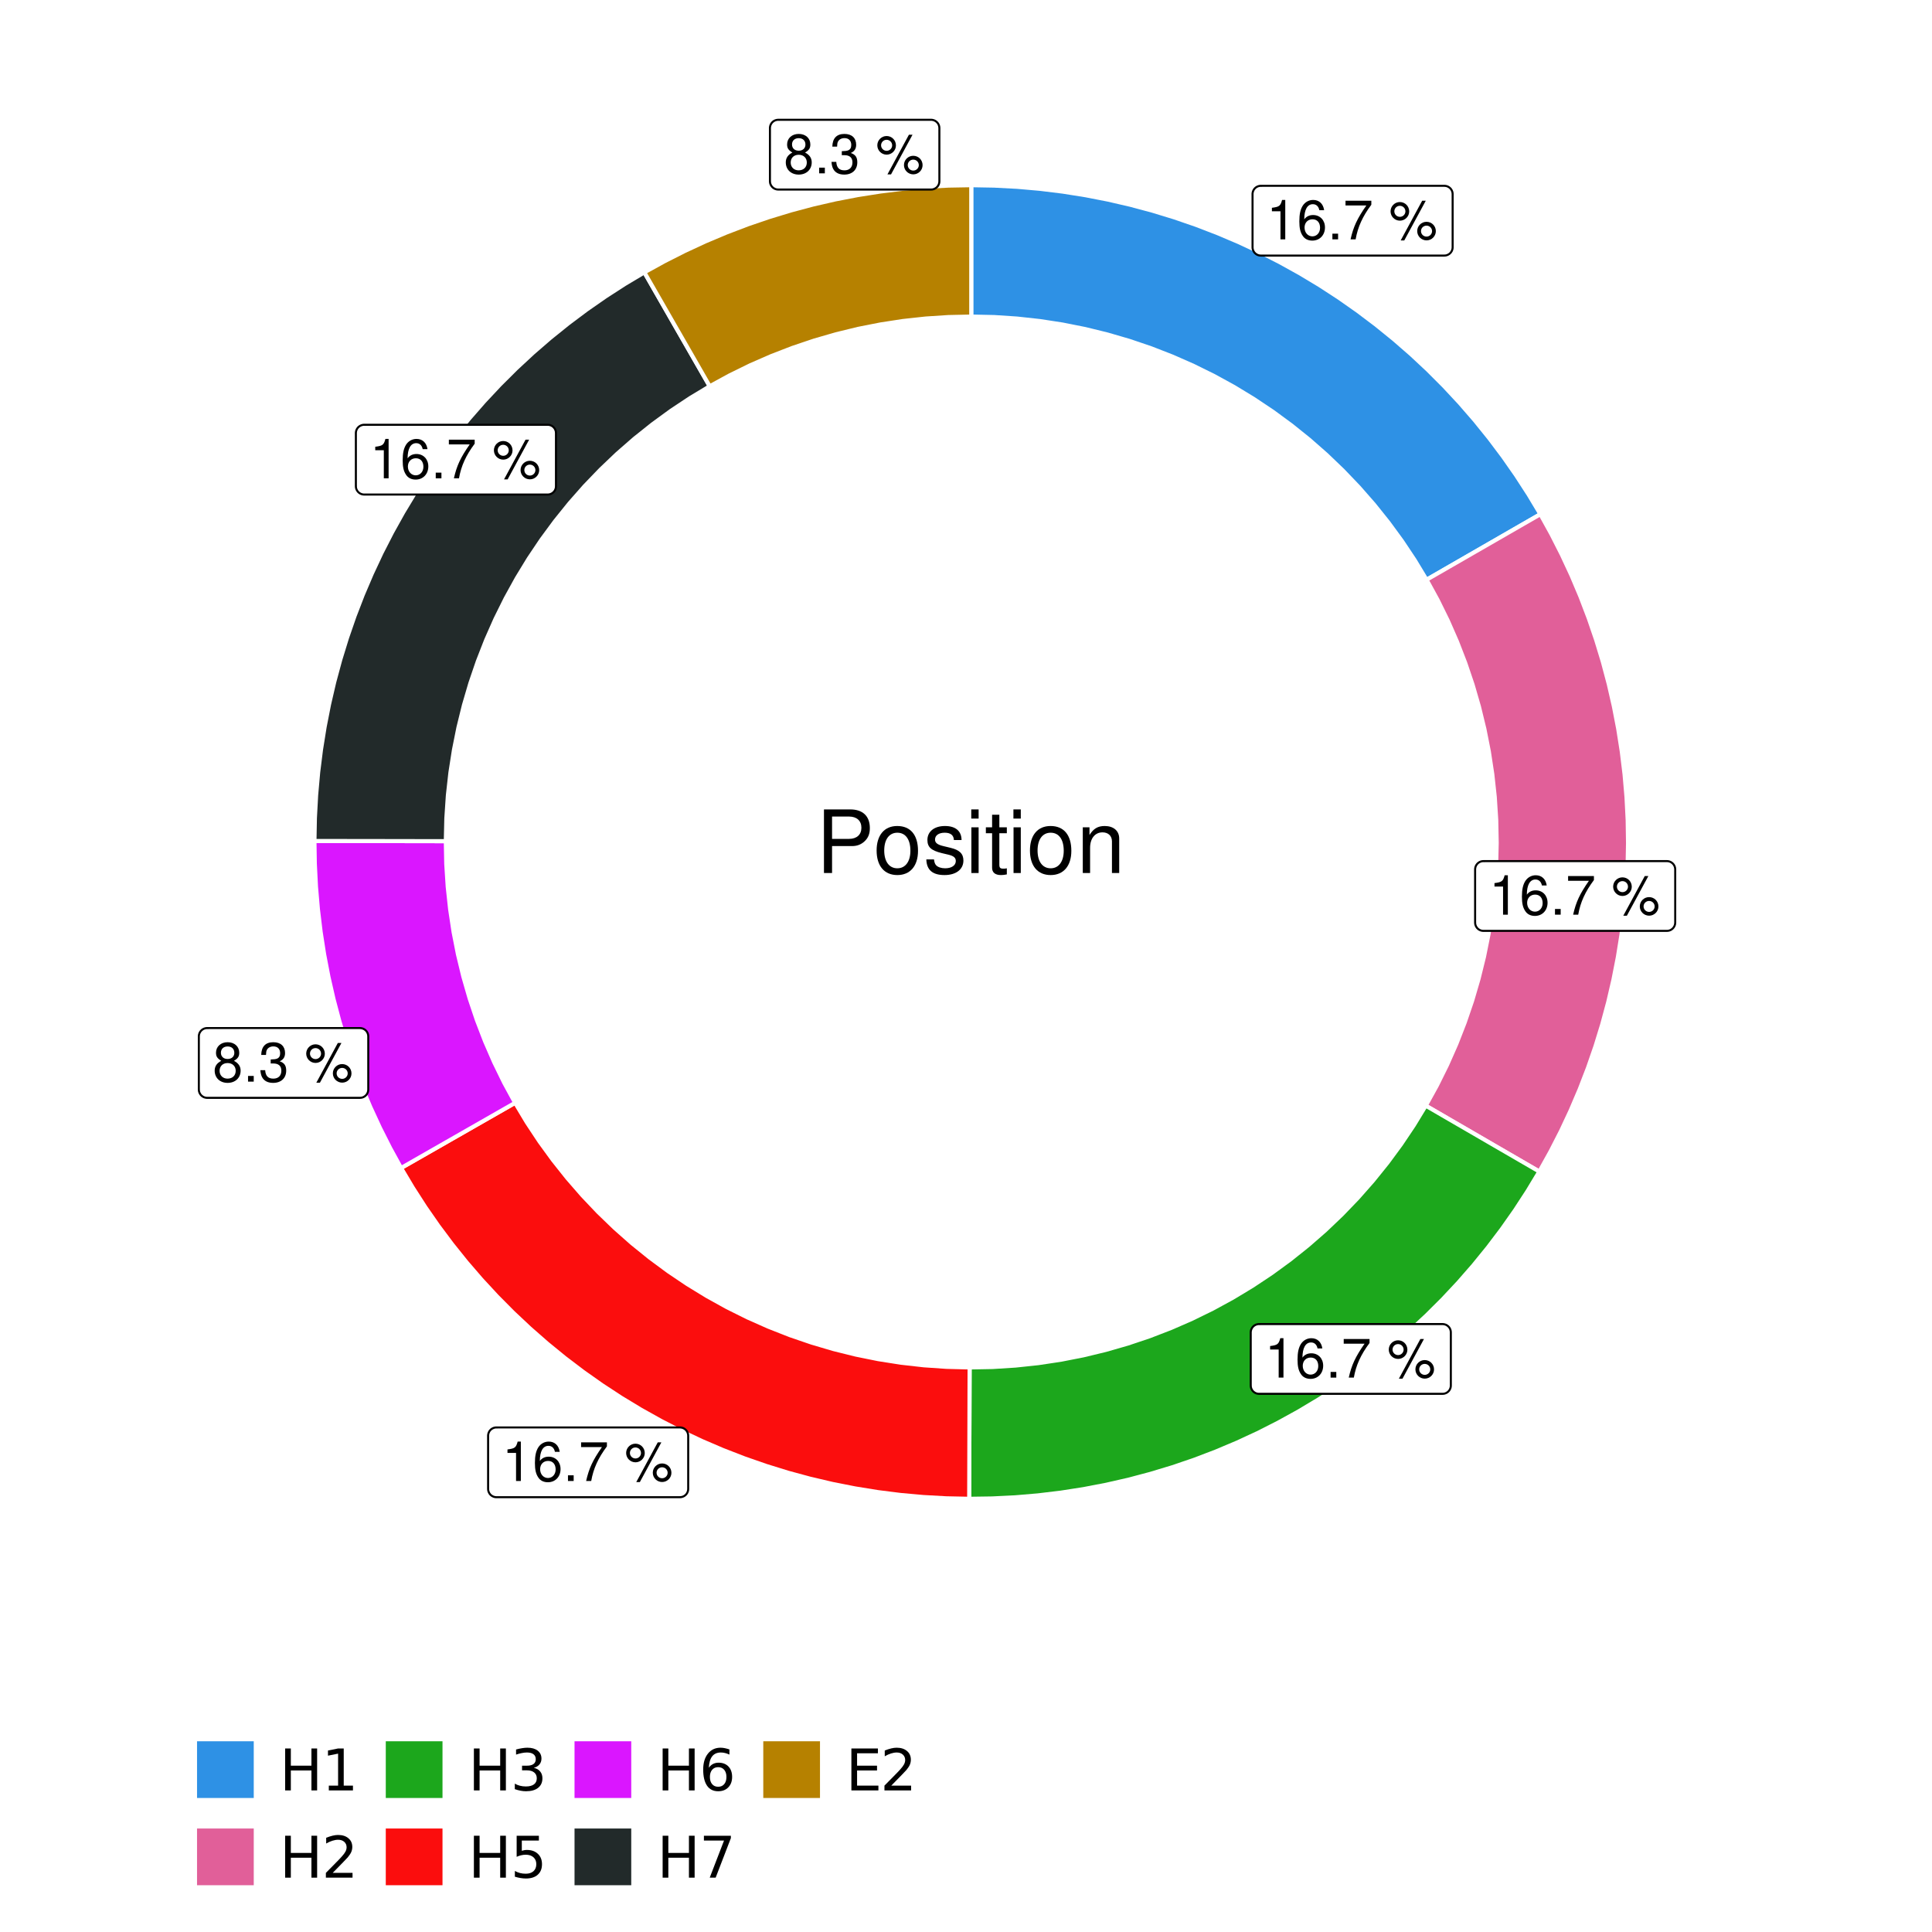<?xml version="1.0" encoding="UTF-8"?>
<svg xmlns="http://www.w3.org/2000/svg" xmlns:xlink="http://www.w3.org/1999/xlink" width="504pt" height="504pt" viewBox="0 0 504 504" version="1.1">
<defs>
<g>
<symbol overflow="visible" id="glyph0-0">
<path style="stroke:none;" d=""/>
</symbol>
<symbol overflow="visible" id="glyph0-1">
<path style="stroke:none;" d="M 3.688 -7.328 L 3.688 0 L 4.938 0 L 4.938 -10.281 L 4.109 -10.281 C 3.672 -8.703 3.391 -8.484 1.453 -8.234 L 1.453 -7.328 Z M 3.688 -7.328 "/>
</symbol>
<symbol overflow="visible" id="glyph0-2">
<path style="stroke:none;" d="M 7.078 -7.609 C 6.844 -9.281 5.766 -10.281 4.219 -10.281 C 3.109 -10.281 2.125 -9.734 1.516 -8.812 C 0.875 -7.812 0.609 -6.562 0.609 -4.688 C 0.609 -2.953 0.859 -1.859 1.469 -0.953 C 2 -0.109 2.891 0.328 4 0.328 C 5.922 0.328 7.297 -1.109 7.297 -3.109 C 7.297 -5 6.016 -6.344 4.203 -6.344 C 3.219 -6.344 2.438 -5.969 1.891 -5.219 C 1.906 -7.766 2.703 -9.172 4.141 -9.172 C 5.016 -9.172 5.625 -8.609 5.828 -7.609 Z M 4.047 -5.234 C 5.266 -5.234 6.016 -4.375 6.016 -3.016 C 6.016 -1.719 5.156 -0.781 4.016 -0.781 C 2.844 -0.781 1.969 -1.766 1.969 -3.078 C 1.969 -4.344 2.812 -5.234 4.047 -5.234 Z M 4.047 -5.234 "/>
</symbol>
<symbol overflow="visible" id="glyph0-3">
<path style="stroke:none;" d="M 2.719 -1.484 L 1.234 -1.484 L 1.234 0 L 2.719 0 Z M 2.719 -1.484 "/>
</symbol>
<symbol overflow="visible" id="glyph0-4">
<path style="stroke:none;" d="M 7.391 -10.078 L 0.656 -10.078 L 0.656 -8.844 L 6.094 -8.844 C 3.703 -5.422 2.719 -3.312 1.969 0 L 3.297 0 C 3.859 -3.234 5.125 -6 7.391 -9.031 Z M 7.391 -10.078 "/>
</symbol>
<symbol overflow="visible" id="glyph0-5">
<path style="stroke:none;" d=""/>
</symbol>
<symbol overflow="visible" id="glyph0-6">
<path style="stroke:none;" d="M 2.828 -9.734 C 1.5 -9.734 0.406 -8.641 0.406 -7.312 C 0.406 -5.969 1.5 -4.875 2.844 -4.875 C 4.172 -4.875 5.266 -5.969 5.266 -7.281 C 5.266 -8.656 4.188 -9.734 2.828 -9.734 Z M 2.828 -8.75 C 3.641 -8.75 4.281 -8.109 4.281 -7.297 C 4.281 -6.516 3.625 -5.875 2.844 -5.875 C 2.047 -5.875 1.391 -6.516 1.391 -7.312 C 1.391 -8.109 2.031 -8.75 2.828 -8.75 Z M 8.656 -10.078 L 3.047 0.281 L 3.984 0.281 L 9.594 -10.078 Z M 9.781 -4.578 C 8.453 -4.578 7.359 -3.5 7.359 -2.156 C 7.359 -0.812 8.453 0.266 9.797 0.266 C 11.125 0.266 12.219 -0.812 12.219 -2.141 C 12.219 -3.5 11.141 -4.578 9.781 -4.578 Z M 9.781 -3.578 C 10.594 -3.578 11.234 -2.938 11.234 -2.141 C 11.234 -1.359 10.578 -0.719 9.797 -0.719 C 8.984 -0.719 8.344 -1.359 8.344 -2.156 C 8.344 -2.938 8.984 -3.578 9.781 -3.578 Z M 9.781 -3.578 "/>
</symbol>
<symbol overflow="visible" id="glyph0-7">
<path style="stroke:none;" d="M 5.562 -5.422 C 6.609 -6.062 6.938 -6.562 6.938 -7.531 C 6.938 -9.156 5.703 -10.281 3.906 -10.281 C 2.141 -10.281 0.875 -9.156 0.875 -7.547 C 0.875 -6.562 1.203 -6.078 2.25 -5.422 C 1.094 -4.828 0.531 -4 0.531 -2.859 C 0.531 -0.984 1.906 0.328 3.906 0.328 C 5.906 0.328 7.297 -0.984 7.297 -2.859 C 7.297 -4 6.719 -4.828 5.562 -5.422 Z M 3.906 -9.172 C 4.984 -9.172 5.656 -8.531 5.656 -7.5 C 5.656 -6.547 4.969 -5.906 3.906 -5.906 C 2.844 -5.906 2.156 -6.547 2.156 -7.531 C 2.156 -8.531 2.844 -9.172 3.906 -9.172 Z M 3.906 -4.844 C 5.156 -4.844 6.016 -4.031 6.016 -2.828 C 6.016 -1.594 5.172 -0.781 3.875 -0.781 C 2.656 -0.781 1.812 -1.625 1.812 -2.812 C 1.812 -4.031 2.641 -4.844 3.906 -4.844 Z M 3.906 -4.844 "/>
</symbol>
<symbol overflow="visible" id="glyph0-8">
<path style="stroke:none;" d="M 3.141 -4.734 L 3.828 -4.734 C 5.188 -4.734 5.922 -4.094 5.922 -2.859 C 5.922 -1.562 5.141 -0.781 3.844 -0.781 C 2.453 -0.781 1.797 -1.484 1.703 -2.984 L 0.453 -2.984 C 0.516 -2.156 0.656 -1.625 0.891 -1.172 C 1.422 -0.172 2.406 0.328 3.781 0.328 C 5.859 0.328 7.188 -0.922 7.188 -2.875 C 7.188 -4.188 6.703 -4.891 5.484 -5.312 C 6.422 -5.703 6.891 -6.406 6.891 -7.453 C 6.891 -9.219 5.75 -10.281 3.828 -10.281 C 1.797 -10.281 0.719 -9.141 0.672 -6.969 L 1.922 -6.969 C 1.938 -7.594 1.984 -7.953 2.141 -8.266 C 2.438 -8.844 3.062 -9.188 3.844 -9.188 C 4.953 -9.188 5.609 -8.516 5.609 -7.406 C 5.609 -6.688 5.359 -6.234 4.812 -6 C 4.469 -5.859 4.016 -5.797 3.141 -5.781 Z M 3.141 -4.734 "/>
</symbol>
<symbol overflow="visible" id="glyph1-0">
<path style="stroke:none;" d=""/>
</symbol>
<symbol overflow="visible" id="glyph1-1">
<path style="stroke:none;" d="M 4.188 -7.031 L 9.406 -7.031 C 10.703 -7.031 11.719 -7.422 12.609 -8.219 C 13.609 -9.125 14.047 -10.203 14.047 -11.719 C 14.047 -14.844 12.203 -16.594 8.922 -16.594 L 2.078 -16.594 L 2.078 0 L 4.188 0 Z M 4.188 -8.906 L 4.188 -14.734 L 8.609 -14.734 C 10.625 -14.734 11.844 -13.641 11.844 -11.812 C 11.844 -10 10.625 -8.906 8.609 -8.906 Z M 4.188 -8.906 "/>
</symbol>
<symbol overflow="visible" id="glyph1-2">
<path style="stroke:none;" d="M 6.188 -12.266 C 2.828 -12.266 0.812 -9.875 0.812 -5.875 C 0.812 -1.844 2.828 0.531 6.219 0.531 C 9.578 0.531 11.609 -1.859 11.609 -5.781 C 11.609 -9.922 9.656 -12.266 6.188 -12.266 Z M 6.219 -10.516 C 8.359 -10.516 9.625 -8.766 9.625 -5.812 C 9.625 -2.984 8.312 -1.234 6.219 -1.234 C 4.094 -1.234 2.797 -2.984 2.797 -5.875 C 2.797 -8.766 4.094 -10.516 6.219 -10.516 Z M 6.219 -10.516 "/>
</symbol>
<symbol overflow="visible" id="glyph1-3">
<path style="stroke:none;" d="M 9.969 -8.609 C 9.953 -10.953 8.406 -12.266 5.641 -12.266 C 2.875 -12.266 1.062 -10.844 1.062 -8.625 C 1.062 -6.766 2.031 -5.875 4.844 -5.188 L 6.625 -4.766 C 7.938 -4.438 8.469 -3.969 8.469 -3.125 C 8.469 -1.984 7.359 -1.234 5.688 -1.234 C 4.672 -1.234 3.797 -1.531 3.328 -2.031 C 3.031 -2.375 2.891 -2.703 2.781 -3.547 L 0.781 -3.547 C 0.859 -0.797 2.406 0.531 5.531 0.531 C 8.531 0.531 10.453 -0.953 10.453 -3.25 C 10.453 -5.031 9.453 -6.016 7.078 -6.578 L 5.266 -7.016 C 3.703 -7.375 3.047 -7.875 3.047 -8.719 C 3.047 -9.828 4.031 -10.516 5.578 -10.516 C 7.109 -10.516 7.922 -9.859 7.969 -8.609 Z M 9.969 -8.609 "/>
</symbol>
<symbol overflow="visible" id="glyph1-4">
<path style="stroke:none;" d="M 3.422 -11.922 L 1.531 -11.922 L 1.531 0 L 3.422 0 Z M 3.422 -16.594 L 1.5 -16.594 L 1.5 -14.203 L 3.422 -14.203 Z M 3.422 -16.594 "/>
</symbol>
<symbol overflow="visible" id="glyph1-5">
<path style="stroke:none;" d="M 5.781 -11.922 L 3.828 -11.922 L 3.828 -15.203 L 1.938 -15.203 L 1.938 -11.922 L 0.312 -11.922 L 0.312 -10.375 L 1.938 -10.375 L 1.938 -1.359 C 1.938 -0.141 2.75 0.531 4.234 0.531 C 4.734 0.531 5.141 0.484 5.781 0.359 L 5.781 -1.234 C 5.516 -1.156 5.266 -1.141 4.875 -1.141 C 4.047 -1.141 3.828 -1.359 3.828 -2.203 L 3.828 -10.375 L 5.781 -10.375 Z M 5.781 -11.922 "/>
</symbol>
<symbol overflow="visible" id="glyph1-6">
<path style="stroke:none;" d="M 1.594 -11.922 L 1.594 0 L 3.5 0 L 3.5 -6.578 C 3.5 -9.016 4.781 -10.609 6.734 -10.609 C 8.234 -10.609 9.203 -9.703 9.203 -8.266 L 9.203 0 L 11.094 0 L 11.094 -9.016 C 11.094 -11 9.609 -12.266 7.312 -12.266 C 5.531 -12.266 4.391 -11.594 3.344 -9.922 L 3.344 -11.922 Z M 1.594 -11.922 "/>
</symbol>
<symbol overflow="visible" id="glyph2-0">
<path style="stroke:none;" d="M 0.75 2.656 L 0.75 -10.578 L 8.25 -10.578 L 8.25 2.656 Z M 1.594 1.812 L 7.406 1.812 L 7.406 -9.734 L 1.594 -9.734 Z M 1.594 1.812 "/>
</symbol>
<symbol overflow="visible" id="glyph2-1">
<path style="stroke:none;" d="M 1.469 -10.938 L 2.953 -10.938 L 2.953 -6.453 L 8.328 -6.453 L 8.328 -10.938 L 9.812 -10.938 L 9.812 0 L 8.328 0 L 8.328 -5.203 L 2.953 -5.203 L 2.953 0 L 1.469 0 Z M 1.469 -10.938 "/>
</symbol>
<symbol overflow="visible" id="glyph2-2">
<path style="stroke:none;" d="M 1.859 -1.25 L 4.281 -1.25 L 4.281 -9.594 L 1.641 -9.062 L 1.641 -10.406 L 4.266 -10.938 L 5.75 -10.938 L 5.75 -1.25 L 8.156 -1.25 L 8.156 0 L 1.859 0 Z M 1.859 -1.25 "/>
</symbol>
<symbol overflow="visible" id="glyph2-3">
<path style="stroke:none;" d="M 2.875 -1.25 L 8.047 -1.25 L 8.047 0 L 1.094 0 L 1.094 -1.25 C 1.656 -1.82 2.422 -2.598 3.391 -3.578 C 4.359 -4.555 4.969 -5.191 5.219 -5.484 C 5.695 -6.016 6.031 -6.461 6.219 -6.828 C 6.406 -7.203 6.5 -7.566 6.5 -7.922 C 6.5 -8.504 6.297 -8.977 5.891 -9.344 C 5.484 -9.707 4.953 -9.891 4.297 -9.891 C 3.828 -9.891 3.332 -9.805 2.812 -9.641 C 2.301 -9.484 1.754 -9.238 1.172 -8.906 L 1.172 -10.406 C 1.766 -10.645 2.32 -10.828 2.844 -10.953 C 3.363 -11.078 3.836 -11.141 4.266 -11.141 C 5.398 -11.141 6.301 -10.852 6.969 -10.281 C 7.645 -9.719 7.984 -8.961 7.984 -8.016 C 7.984 -7.566 7.898 -7.141 7.734 -6.734 C 7.566 -6.328 7.258 -5.852 6.812 -5.312 C 6.688 -5.164 6.297 -4.754 5.641 -4.078 C 4.992 -3.398 4.07 -2.457 2.875 -1.25 Z M 2.875 -1.25 "/>
</symbol>
<symbol overflow="visible" id="glyph2-4">
<path style="stroke:none;" d="M 6.094 -5.891 C 6.801 -5.742 7.352 -5.43 7.75 -4.953 C 8.145 -4.473 8.344 -3.879 8.344 -3.172 C 8.344 -2.098 7.969 -1.266 7.219 -0.672 C 6.477 -0.078 5.426 0.219 4.062 0.219 C 3.602 0.219 3.129 0.172 2.641 0.078 C 2.16 -0.016 1.66 -0.148 1.141 -0.328 L 1.141 -1.766 C 1.555 -1.523 2.004 -1.344 2.484 -1.219 C 2.973 -1.094 3.484 -1.031 4.016 -1.031 C 4.941 -1.031 5.648 -1.211 6.141 -1.578 C 6.629 -1.941 6.875 -2.473 6.875 -3.172 C 6.875 -3.816 6.645 -4.32 6.188 -4.688 C 5.738 -5.051 5.113 -5.234 4.312 -5.234 L 3.031 -5.234 L 3.031 -6.453 L 4.359 -6.453 C 5.086 -6.453 5.645 -6.598 6.031 -6.891 C 6.414 -7.18 6.609 -7.598 6.609 -8.141 C 6.609 -8.703 6.41 -9.133 6.016 -9.438 C 5.617 -9.738 5.051 -9.891 4.312 -9.891 C 3.906 -9.891 3.469 -9.844 3 -9.75 C 2.539 -9.664 2.031 -9.531 1.469 -9.344 L 1.469 -10.672 C 2.031 -10.828 2.555 -10.941 3.047 -11.016 C 3.535 -11.098 4 -11.141 4.438 -11.141 C 5.562 -11.141 6.453 -10.883 7.109 -10.375 C 7.766 -9.863 8.094 -9.172 8.094 -8.297 C 8.094 -7.691 7.914 -7.18 7.562 -6.766 C 7.219 -6.348 6.727 -6.055 6.094 -5.891 Z M 6.094 -5.891 "/>
</symbol>
<symbol overflow="visible" id="glyph2-5">
<path style="stroke:none;" d="M 1.625 -10.938 L 7.422 -10.938 L 7.422 -9.688 L 2.969 -9.688 L 2.969 -7.016 C 3.188 -7.086 3.398 -7.141 3.609 -7.172 C 3.828 -7.211 4.047 -7.234 4.266 -7.234 C 5.484 -7.234 6.445 -6.895 7.156 -6.219 C 7.875 -5.551 8.234 -4.648 8.234 -3.516 C 8.234 -2.336 7.863 -1.422 7.125 -0.766 C 6.395 -0.109 5.363 0.219 4.031 0.219 C 3.57 0.219 3.102 0.176 2.625 0.094 C 2.156 0.02 1.664 -0.094 1.156 -0.25 L 1.156 -1.75 C 1.594 -1.508 2.047 -1.328 2.516 -1.203 C 2.984 -1.086 3.477 -1.031 4 -1.031 C 4.852 -1.031 5.523 -1.25 6.016 -1.688 C 6.504 -2.133 6.75 -2.742 6.75 -3.516 C 6.75 -4.273 6.504 -4.875 6.016 -5.312 C 5.523 -5.758 4.852 -5.984 4 -5.984 C 3.602 -5.984 3.207 -5.938 2.812 -5.844 C 2.426 -5.758 2.031 -5.625 1.625 -5.438 Z M 1.625 -10.938 "/>
</symbol>
<symbol overflow="visible" id="glyph2-6">
<path style="stroke:none;" d="M 4.953 -6.062 C 4.285 -6.062 3.758 -5.832 3.375 -5.375 C 2.988 -4.914 2.797 -4.297 2.797 -3.516 C 2.797 -2.723 2.988 -2.098 3.375 -1.641 C 3.758 -1.18 4.285 -0.953 4.953 -0.953 C 5.617 -0.953 6.145 -1.18 6.531 -1.641 C 6.914 -2.098 7.109 -2.723 7.109 -3.516 C 7.109 -4.297 6.914 -4.914 6.531 -5.375 C 6.145 -5.832 5.617 -6.062 4.953 -6.062 Z M 7.891 -10.688 L 7.891 -9.344 C 7.516 -9.52 7.141 -9.656 6.766 -9.75 C 6.391 -9.844 6.016 -9.891 5.641 -9.891 C 4.66 -9.891 3.91 -9.555 3.391 -8.891 C 2.879 -8.234 2.586 -7.238 2.516 -5.906 C 2.805 -6.332 3.164 -6.66 3.594 -6.891 C 4.031 -7.117 4.516 -7.234 5.047 -7.234 C 6.141 -7.234 7.004 -6.898 7.641 -6.234 C 8.273 -5.566 8.594 -4.66 8.594 -3.516 C 8.594 -2.391 8.258 -1.484 7.594 -0.797 C 6.938 -0.117 6.055 0.219 4.953 0.219 C 3.68 0.219 2.711 -0.266 2.047 -1.234 C 1.379 -2.211 1.047 -3.617 1.047 -5.453 C 1.047 -7.18 1.457 -8.562 2.281 -9.594 C 3.102 -10.625 4.203 -11.141 5.578 -11.141 C 5.953 -11.141 6.328 -11.098 6.703 -11.016 C 7.078 -10.941 7.473 -10.832 7.891 -10.688 Z M 7.891 -10.688 "/>
</symbol>
<symbol overflow="visible" id="glyph2-7">
<path style="stroke:none;" d="M 1.234 -10.938 L 8.266 -10.938 L 8.266 -10.312 L 4.297 0 L 2.75 0 L 6.484 -9.688 L 1.234 -9.688 Z M 1.234 -10.938 "/>
</symbol>
<symbol overflow="visible" id="glyph2-8">
<path style="stroke:none;" d="M 1.469 -10.938 L 8.391 -10.938 L 8.391 -9.688 L 2.953 -9.688 L 2.953 -6.453 L 8.156 -6.453 L 8.156 -5.203 L 2.953 -5.203 L 2.953 -1.25 L 8.516 -1.25 L 8.516 0 L 1.469 0 Z M 1.469 -10.938 "/>
</symbol>
</g>
<clipPath id="clip1">
  <path d="M 30.98 0 L 473.023 0 L 473.023 504 L 30.98 504 Z M 30.98 0 "/>
</clipPath>
<clipPath id="clip2">
  <path d="M 39.199 5.48 L 467.543 5.48 L 467.543 433.824 L 39.199 433.824 Z M 39.199 5.48 "/>
</clipPath>
</defs>
<g id="surface4">
<rect x="0" y="0" width="504" height="504" style="fill:rgb(100%,100%,100%);fill-opacity:1;stroke:none;"/>
<g clip-path="url(#clip1)" clip-rule="nonzero">
<path style="fill-rule:nonzero;fill:rgb(100%,100%,100%);fill-opacity:1;stroke-width:1.067;stroke-linecap:round;stroke-linejoin:round;stroke:rgb(100%,100%,100%);stroke-opacity:1;stroke-miterlimit:10;" d="M 30.98 504 L 473.023 504 L 473.023 0 L 30.98 0 Z M 30.98 504 "/>
</g>
<g clip-path="url(#clip2)" clip-rule="nonzero">
<path style=" stroke:none;fill-rule:nonzero;fill:rgb(100%,100%,100%);fill-opacity:1;" d="M 39.199 433.824 L 467.543 433.824 L 467.543 5.48 L 39.199 5.48 Z M 39.199 433.824 "/>
</g>
<path style="fill-rule:nonzero;fill:rgb(18.039%,56.863%,89.804%);fill-opacity:1;stroke-width:1.067;stroke-linecap:butt;stroke-linejoin:miter;stroke:rgb(100%,100%,100%);stroke-opacity:1;stroke-miterlimit:10;" d="M 372.148 151.242 L 378.086 147.82 L 384.027 144.398 L 389.965 140.98 L 395.902 137.559 L 401.844 134.137 L 398.766 129.004 L 395.508 123.98 L 392.078 119.074 L 388.48 114.289 L 384.719 109.633 L 380.793 105.109 L 376.715 100.73 L 372.484 96.492 L 368.109 92.406 L 363.594 88.477 L 358.945 84.707 L 354.168 81.102 L 349.266 77.664 L 344.246 74.398 L 339.117 71.312 L 333.883 68.41 L 328.551 65.688 L 323.125 63.156 L 317.613 60.816 L 312.027 58.668 L 306.367 56.715 L 300.645 54.965 L 294.859 53.414 L 289.027 52.066 L 283.152 50.922 L 277.238 49.984 L 271.297 49.254 L 265.332 48.73 L 259.355 48.418 L 253.371 48.312 L 253.371 82.582 L 259.355 82.711 L 265.328 83.105 L 271.277 83.758 L 277.195 84.668 L 283.066 85.836 L 288.879 87.262 L 294.629 88.938 L 300.297 90.863 L 305.875 93.035 L 311.352 95.449 L 316.719 98.098 L 321.969 100.98 L 327.082 104.09 L 332.059 107.418 L 336.883 110.961 L 341.551 114.711 L 346.047 118.66 L 350.367 122.805 L 354.504 127.133 L 358.449 131.637 L 362.191 136.309 L 365.727 141.141 L 369.047 146.121 Z M 372.148 151.242 "/>
<path style="fill-rule:nonzero;fill:rgb(88.235%,37.255%,60%);fill-opacity:1;stroke-width:1.067;stroke-linecap:butt;stroke-linejoin:miter;stroke:rgb(100%,100%,100%);stroke-opacity:1;stroke-miterlimit:10;" d="M 371.934 288.434 L 377.859 291.875 L 383.789 295.312 L 389.715 298.754 L 401.574 305.629 L 404.484 300.402 L 407.215 295.074 L 409.754 289.652 L 412.105 284.145 L 414.262 278.562 L 416.223 272.906 L 417.984 267.184 L 419.543 261.402 L 420.898 255.574 L 422.051 249.699 L 423 243.785 L 423.738 237.848 L 424.27 231.883 L 424.594 225.906 L 424.707 219.922 L 424.613 213.934 L 424.309 207.957 L 423.797 201.992 L 423.074 196.047 L 422.145 190.133 L 421.012 184.258 L 419.672 178.422 L 418.133 172.637 L 416.387 166.91 L 414.445 161.246 L 412.309 155.656 L 409.977 150.141 L 407.449 144.715 L 404.738 139.375 L 401.844 134.137 L 395.902 137.559 L 389.965 140.98 L 384.027 144.398 L 378.086 147.82 L 372.148 151.242 L 375.02 156.492 L 377.664 161.863 L 380.066 167.348 L 382.23 172.93 L 384.148 178.598 L 385.816 184.348 L 387.23 190.164 L 388.391 196.039 L 389.293 201.957 L 389.938 207.906 L 390.32 213.883 L 390.441 219.867 L 390.301 225.852 L 389.898 231.824 L 389.238 237.773 L 388.316 243.688 L 387.137 249.559 L 385.703 255.371 L 384.02 261.113 L 382.082 266.777 L 379.902 272.355 L 377.48 277.828 L 374.824 283.191 Z M 371.934 288.434 "/>
<path style="fill-rule:nonzero;fill:rgb(10.98%,65.49%,10.98%);fill-opacity:1;stroke-width:1.067;stroke-linecap:butt;stroke-linejoin:miter;stroke:rgb(100%,100%,100%);stroke-opacity:1;stroke-miterlimit:10;" d="M 252.941 356.723 L 252.918 363.574 L 252.898 370.43 L 252.875 377.281 L 252.855 384.137 L 252.832 390.988 L 258.816 390.902 L 264.797 390.609 L 270.762 390.105 L 276.707 389.391 L 282.621 388.473 L 288.5 387.348 L 294.34 386.02 L 300.125 384.484 L 305.855 382.754 L 311.52 380.82 L 317.117 378.688 L 322.633 376.363 L 328.066 373.852 L 333.406 371.145 L 338.648 368.258 L 343.789 365.188 L 348.82 361.941 L 353.73 358.52 L 358.52 354.93 L 363.184 351.172 L 367.711 347.254 L 372.098 343.184 L 376.34 338.961 L 380.434 334.59 L 384.371 330.082 L 388.148 325.438 L 391.762 320.664 L 395.207 315.77 L 398.48 310.754 L 401.574 305.629 L 389.715 298.754 L 383.789 295.312 L 377.859 291.875 L 371.934 288.434 L 368.816 293.547 L 365.48 298.516 L 361.93 303.336 L 358.172 307.996 L 354.215 312.488 L 350.066 316.801 L 345.73 320.934 L 341.219 324.867 L 336.543 328.605 L 331.707 332.133 L 326.719 335.445 L 321.594 338.535 L 316.34 341.402 L 310.961 344.035 L 305.477 346.43 L 299.891 348.586 L 294.219 350.492 L 288.465 352.152 L 282.645 353.559 L 276.773 354.711 L 270.852 355.602 L 264.898 356.234 L 258.926 356.609 Z M 252.941 356.723 "/>
<path style="fill-rule:nonzero;fill:rgb(98.431%,5.098%,5.098%);fill-opacity:1;stroke-width:1.067;stroke-linecap:butt;stroke-linejoin:miter;stroke:rgb(100%,100%,100%);stroke-opacity:1;stroke-miterlimit:10;" d="M 134.379 287.688 L 122.48 294.492 L 116.527 297.895 L 104.629 304.699 L 107.691 309.844 L 110.93 314.879 L 114.344 319.793 L 117.93 324.59 L 121.676 329.258 L 125.586 333.793 L 129.652 338.188 L 133.867 342.438 L 138.23 346.535 L 142.734 350.48 L 147.371 354.266 L 152.141 357.887 L 157.031 361.34 L 162.039 364.617 L 167.16 367.719 L 172.383 370.641 L 177.707 373.379 L 183.125 375.926 L 188.625 378.285 L 194.207 380.449 L 199.863 382.418 L 205.582 384.191 L 211.359 385.758 L 217.188 387.125 L 223.059 388.285 L 228.969 389.242 L 234.906 389.992 L 240.871 390.531 L 246.848 390.863 L 252.832 390.988 L 252.855 384.137 L 252.875 377.281 L 252.898 370.43 L 252.918 363.574 L 252.941 356.723 L 246.957 356.57 L 240.984 356.16 L 235.035 355.488 L 229.121 354.559 L 223.254 353.371 L 217.445 351.93 L 211.703 350.234 L 206.039 348.293 L 200.469 346.102 L 194.996 343.672 L 189.637 341.004 L 184.402 338.105 L 179.293 334.98 L 174.328 331.637 L 169.516 328.078 L 164.859 324.316 L 160.375 320.352 L 156.066 316.195 L 151.945 311.852 L 148.016 307.336 L 144.289 302.652 L 140.766 297.812 L 137.461 292.82 Z M 134.379 287.688 "/>
<path style="fill-rule:nonzero;fill:rgb(85.49%,8.627%,100%);fill-opacity:1;stroke-width:1.067;stroke-linecap:butt;stroke-linejoin:miter;stroke:rgb(100%,100%,100%);stroke-opacity:1;stroke-miterlimit:10;" d="M 116.301 219.438 L 109.445 219.426 L 102.594 219.414 L 95.738 219.402 L 88.887 219.395 L 82.031 219.383 L 82.125 225.332 L 82.426 231.277 L 82.934 237.203 L 83.645 243.113 L 84.562 248.992 L 85.684 254.836 L 87.008 260.637 L 88.531 266.391 L 90.254 272.086 L 92.172 277.719 L 94.285 283.281 L 96.59 288.766 L 99.086 294.168 L 101.766 299.48 L 104.629 304.699 L 116.527 297.895 L 122.48 294.492 L 134.379 287.688 L 131.535 282.461 L 128.926 277.113 L 126.551 271.66 L 124.41 266.105 L 122.516 260.465 L 120.867 254.746 L 119.469 248.965 L 118.324 243.125 L 117.434 237.242 L 116.797 231.324 L 116.418 225.387 Z M 116.301 219.438 "/>
<path style="fill-rule:nonzero;fill:rgb(13.333%,16.471%,16.471%);fill-opacity:1;stroke-width:1.067;stroke-linecap:butt;stroke-linejoin:miter;stroke:rgb(100%,100%,100%);stroke-opacity:1;stroke-miterlimit:10;" d="M 185.145 100.766 L 181.734 94.82 L 178.324 88.879 L 174.91 82.934 L 171.5 76.988 L 168.09 71.047 L 162.949 74.113 L 157.922 77.363 L 153.008 80.785 L 148.219 84.375 L 143.559 88.129 L 139.031 92.047 L 134.641 96.121 L 130.398 100.344 L 126.305 104.711 L 122.367 109.219 L 118.59 113.863 L 114.977 118.637 L 111.531 123.535 L 108.262 128.547 L 105.168 133.672 L 102.254 138.902 L 99.523 144.23 L 96.984 149.652 L 94.633 155.156 L 92.477 160.742 L 90.52 166.398 L 88.758 172.121 L 87.195 177.898 L 85.84 183.73 L 84.688 189.605 L 83.742 195.516 L 83 201.457 L 82.469 207.418 L 82.145 213.398 L 82.031 219.383 L 88.887 219.395 L 95.738 219.402 L 102.594 219.414 L 109.445 219.426 L 116.301 219.438 L 116.441 213.453 L 116.84 207.48 L 117.504 201.527 L 118.426 195.613 L 119.602 189.746 L 121.035 183.934 L 122.723 178.188 L 124.656 172.523 L 126.836 166.949 L 129.258 161.473 L 131.918 156.109 L 134.809 150.867 L 137.922 145.758 L 141.262 140.785 L 144.812 135.969 L 148.566 131.309 L 152.523 126.816 L 156.676 122.5 L 161.008 118.371 L 165.52 114.434 L 170.199 110.699 L 175.035 107.172 L 180.02 103.859 Z M 185.145 100.766 "/>
<path style="fill-rule:nonzero;fill:rgb(71.373%,50.588%,0%);fill-opacity:1;stroke-width:1.067;stroke-linecap:butt;stroke-linejoin:miter;stroke:rgb(100%,100%,100%);stroke-opacity:1;stroke-miterlimit:10;" d="M 253.371 82.582 L 253.371 48.312 L 247.422 48.418 L 241.477 48.727 L 235.551 49.242 L 229.645 49.965 L 223.766 50.891 L 217.922 52.02 L 212.121 53.352 L 206.371 54.887 L 200.68 56.617 L 195.051 58.543 L 189.492 60.668 L 184.008 62.98 L 178.609 65.484 L 173.301 68.172 L 168.09 71.047 L 171.5 76.988 L 174.91 82.934 L 178.324 88.879 L 181.734 94.82 L 185.145 100.766 L 190.371 97.918 L 195.711 95.297 L 201.164 92.914 L 206.715 90.766 L 212.352 88.863 L 218.066 87.207 L 223.848 85.797 L 229.688 84.645 L 235.566 83.742 L 241.484 83.098 L 247.422 82.711 Z M 253.371 82.582 "/>
<path style="fill-rule:nonzero;fill:rgb(100%,100%,100%);fill-opacity:1;stroke-width:0.533;stroke-linecap:round;stroke-linejoin:round;stroke:rgb(0%,0%,0%);stroke-opacity:1;stroke-miterlimit:10;" d="M 328.91 66.672 L 376.789 66.672 L 376.703 66.668 L 377.051 66.656 L 377.391 66.586 L 377.715 66.461 L 378.016 66.289 L 378.285 66.07 L 378.516 65.809 L 378.703 65.516 L 378.836 65.195 L 378.922 64.859 L 378.949 64.512 L 378.949 50.633 L 378.922 50.285 L 378.836 49.949 L 378.703 49.629 L 378.516 49.332 L 378.285 49.074 L 378.016 48.855 L 377.715 48.68 L 377.391 48.555 L 377.051 48.488 L 376.789 48.473 L 328.91 48.473 L 329.168 48.488 L 328.82 48.473 L 328.477 48.516 L 328.145 48.613 L 327.828 48.762 L 327.543 48.957 L 327.293 49.199 L 327.082 49.477 L 326.922 49.785 L 326.812 50.113 L 326.754 50.457 L 326.75 50.633 L 326.75 64.512 L 326.754 64.336 L 326.754 64.684 L 326.812 65.027 L 326.922 65.359 L 327.082 65.664 L 327.293 65.945 L 327.543 66.184 L 327.828 66.383 L 328.145 66.531 L 328.477 66.629 L 328.82 66.668 Z M 328.91 66.672 "/>
<g style="fill:rgb(0%,0%,0%);fill-opacity:1;">
  <use xlink:href="#glyph0-1" x="330.348" y="62.44"/>
  <use xlink:href="#glyph0-2" x="338.348" y="62.44"/>
  <use xlink:href="#glyph0-3" x="346.348" y="62.44"/>
  <use xlink:href="#glyph0-4" x="350.348" y="62.44"/>
  <use xlink:href="#glyph0-5" x="358.348" y="62.44"/>
  <use xlink:href="#glyph0-6" x="362.348" y="62.44"/>
</g>
<path style="fill-rule:nonzero;fill:rgb(100%,100%,100%);fill-opacity:1;stroke-width:0.533;stroke-linecap:round;stroke-linejoin:round;stroke:rgb(0%,0%,0%);stroke-opacity:1;stroke-miterlimit:10;" d="M 386.973 242.836 L 434.852 242.836 L 434.766 242.836 L 435.113 242.82 L 435.453 242.75 L 435.777 242.629 L 436.078 242.453 L 436.348 242.234 L 436.578 241.973 L 436.766 241.68 L 436.902 241.359 L 436.984 241.023 L 437.012 240.676 L 437.012 226.797 L 436.984 226.449 L 436.902 226.113 L 436.766 225.793 L 436.578 225.5 L 436.348 225.238 L 436.078 225.02 L 435.777 224.844 L 435.453 224.723 L 435.113 224.652 L 434.852 224.637 L 386.973 224.637 L 387.234 224.652 L 386.887 224.641 L 386.539 224.68 L 386.207 224.777 L 385.891 224.926 L 385.605 225.125 L 385.355 225.363 L 385.148 225.641 L 384.984 225.949 L 384.875 226.281 L 384.82 226.625 L 384.812 226.797 L 384.812 240.676 L 384.82 240.504 L 384.82 240.852 L 384.875 241.195 L 384.984 241.523 L 385.148 241.832 L 385.355 242.109 L 385.605 242.352 L 385.891 242.547 L 386.207 242.695 L 386.539 242.793 L 386.887 242.836 Z M 386.973 242.836 "/>
<g style="fill:rgb(0%,0%,0%);fill-opacity:1;">
  <use xlink:href="#glyph0-1" x="388.414" y="238.608"/>
  <use xlink:href="#glyph0-2" x="396.414" y="238.608"/>
  <use xlink:href="#glyph0-3" x="404.414" y="238.608"/>
  <use xlink:href="#glyph0-4" x="408.414" y="238.608"/>
  <use xlink:href="#glyph0-5" x="416.414" y="238.608"/>
  <use xlink:href="#glyph0-6" x="420.414" y="238.608"/>
</g>
<path style="fill-rule:nonzero;fill:rgb(100%,100%,100%);fill-opacity:1;stroke-width:0.533;stroke-linecap:round;stroke-linejoin:round;stroke:rgb(0%,0%,0%);stroke-opacity:1;stroke-miterlimit:10;" d="M 328.438 363.609 L 376.316 363.609 L 376.23 363.605 L 376.578 363.594 L 376.918 363.523 L 377.246 363.398 L 377.547 363.227 L 377.816 363.008 L 378.047 362.746 L 378.23 362.453 L 378.367 362.133 L 378.449 361.797 L 378.477 361.449 L 378.477 347.57 L 378.449 347.223 L 378.367 346.887 L 378.23 346.566 L 378.047 346.27 L 377.816 346.012 L 377.547 345.793 L 377.246 345.617 L 376.918 345.496 L 376.578 345.426 L 376.316 345.41 L 328.438 345.41 L 328.699 345.426 L 328.352 345.41 L 328.008 345.453 L 327.672 345.551 L 327.359 345.699 L 327.074 345.895 L 326.82 346.137 L 326.613 346.414 L 326.453 346.723 L 326.34 347.051 L 326.285 347.395 L 326.277 347.57 L 326.277 361.449 L 326.285 361.273 L 326.285 361.621 L 326.34 361.965 L 326.453 362.297 L 326.613 362.602 L 326.82 362.883 L 327.074 363.121 L 327.359 363.32 L 327.672 363.469 L 328.008 363.566 L 328.352 363.605 Z M 328.438 363.609 "/>
<g style="fill:rgb(0%,0%,0%);fill-opacity:1;">
  <use xlink:href="#glyph0-1" x="329.879" y="359.378"/>
  <use xlink:href="#glyph0-2" x="337.879" y="359.378"/>
  <use xlink:href="#glyph0-3" x="345.879" y="359.378"/>
  <use xlink:href="#glyph0-4" x="349.879" y="359.378"/>
  <use xlink:href="#glyph0-5" x="357.879" y="359.378"/>
  <use xlink:href="#glyph0-6" x="361.879" y="359.378"/>
</g>
<path style="fill-rule:nonzero;fill:rgb(100%,100%,100%);fill-opacity:1;stroke-width:0.533;stroke-linecap:round;stroke-linejoin:round;stroke:rgb(0%,0%,0%);stroke-opacity:1;stroke-miterlimit:10;" d="M 129.492 390.574 L 177.371 390.574 L 177.285 390.574 L 177.633 390.559 L 177.973 390.488 L 178.301 390.367 L 178.602 390.191 L 178.871 389.973 L 179.102 389.711 L 179.285 389.418 L 179.422 389.098 L 179.504 388.762 L 179.531 388.414 L 179.531 374.535 L 179.504 374.188 L 179.422 373.852 L 179.285 373.531 L 179.102 373.238 L 178.871 372.977 L 178.602 372.758 L 178.301 372.582 L 177.973 372.461 L 177.633 372.391 L 177.371 372.375 L 129.492 372.375 L 129.754 372.391 L 129.406 372.375 L 129.062 372.418 L 128.727 372.516 L 128.414 372.664 L 128.125 372.863 L 127.875 373.102 L 127.668 373.379 L 127.508 373.688 L 127.395 374.02 L 127.34 374.359 L 127.332 374.535 L 127.332 388.414 L 127.34 388.242 L 127.34 388.59 L 127.395 388.934 L 127.508 389.262 L 127.668 389.57 L 127.875 389.848 L 128.125 390.09 L 128.414 390.285 L 128.727 390.434 L 129.062 390.531 L 129.406 390.574 Z M 129.492 390.574 "/>
<g style="fill:rgb(0%,0%,0%);fill-opacity:1;">
  <use xlink:href="#glyph0-1" x="130.934" y="386.347"/>
  <use xlink:href="#glyph0-2" x="138.934" y="386.347"/>
  <use xlink:href="#glyph0-3" x="146.934" y="386.347"/>
  <use xlink:href="#glyph0-4" x="150.934" y="386.347"/>
  <use xlink:href="#glyph0-5" x="158.934" y="386.347"/>
  <use xlink:href="#glyph0-6" x="162.934" y="386.347"/>
</g>
<path style="fill-rule:nonzero;fill:rgb(100%,100%,100%);fill-opacity:1;stroke-width:0.533;stroke-linecap:round;stroke-linejoin:round;stroke:rgb(0%,0%,0%);stroke-opacity:1;stroke-miterlimit:10;" d="M 54.031 286.391 L 93.91 286.391 L 93.824 286.391 L 94.172 286.375 L 94.512 286.309 L 94.836 286.184 L 95.137 286.012 L 95.406 285.789 L 95.637 285.531 L 95.824 285.234 L 95.961 284.918 L 96.043 284.578 L 96.07 284.234 L 96.07 270.352 L 96.043 270.008 L 95.961 269.668 L 95.824 269.348 L 95.637 269.055 L 95.406 268.793 L 95.137 268.574 L 94.836 268.402 L 94.512 268.277 L 94.172 268.207 L 93.91 268.191 L 54.031 268.191 L 54.293 268.207 L 53.945 268.195 L 53.598 268.234 L 53.266 268.332 L 52.949 268.48 L 52.664 268.68 L 52.414 268.922 L 52.207 269.199 L 52.043 269.504 L 51.934 269.836 L 51.879 270.18 L 51.871 270.352 L 51.871 284.234 L 51.879 284.059 L 51.879 284.406 L 51.934 284.75 L 52.043 285.078 L 52.207 285.387 L 52.414 285.664 L 52.664 285.906 L 52.949 286.102 L 53.266 286.254 L 53.598 286.348 L 53.945 286.391 Z M 54.031 286.391 "/>
<g style="fill:rgb(0%,0%,0%);fill-opacity:1;">
  <use xlink:href="#glyph0-7" x="55.473" y="282.163"/>
  <use xlink:href="#glyph0-3" x="63.473" y="282.163"/>
  <use xlink:href="#glyph0-8" x="67.473" y="282.163"/>
  <use xlink:href="#glyph0-5" x="75.473" y="282.163"/>
  <use xlink:href="#glyph0-6" x="79.473" y="282.163"/>
</g>
<path style="fill-rule:nonzero;fill:rgb(100%,100%,100%);fill-opacity:1;stroke-width:0.533;stroke-linecap:round;stroke-linejoin:round;stroke:rgb(0%,0%,0%);stroke-opacity:1;stroke-miterlimit:10;" d="M 94.996 129.012 L 142.875 129.012 L 142.789 129.008 L 143.137 128.996 L 143.477 128.926 L 143.801 128.801 L 144.102 128.629 L 144.371 128.41 L 144.602 128.148 L 144.789 127.855 L 144.926 127.535 L 145.008 127.199 L 145.035 126.852 L 145.035 112.973 L 145.008 112.625 L 144.926 112.285 L 144.789 111.969 L 144.602 111.672 L 144.371 111.414 L 144.102 111.191 L 143.801 111.02 L 143.477 110.895 L 143.137 110.828 L 142.875 110.812 L 94.996 110.812 L 95.258 110.828 L 94.91 110.812 L 94.562 110.855 L 94.23 110.953 L 93.918 111.102 L 93.629 111.297 L 93.379 111.539 L 93.172 111.816 L 93.008 112.125 L 92.898 112.453 L 92.844 112.797 L 92.836 112.973 L 92.836 126.852 L 92.844 126.676 L 92.844 127.023 L 92.898 127.367 L 93.008 127.699 L 93.172 128.004 L 93.379 128.285 L 93.629 128.523 L 93.918 128.723 L 94.23 128.871 L 94.562 128.969 L 94.91 129.008 Z M 94.996 129.012 "/>
<g style="fill:rgb(0%,0%,0%);fill-opacity:1;">
  <use xlink:href="#glyph0-1" x="96.438" y="124.78"/>
  <use xlink:href="#glyph0-2" x="104.438" y="124.78"/>
  <use xlink:href="#glyph0-3" x="112.438" y="124.78"/>
  <use xlink:href="#glyph0-4" x="116.438" y="124.78"/>
  <use xlink:href="#glyph0-5" x="124.438" y="124.78"/>
  <use xlink:href="#glyph0-6" x="128.438" y="124.78"/>
</g>
<path style="fill-rule:nonzero;fill:rgb(100%,100%,100%);fill-opacity:1;stroke-width:0.533;stroke-linecap:round;stroke-linejoin:round;stroke:rgb(0%,0%,0%);stroke-opacity:1;stroke-miterlimit:10;" d="M 203.016 49.449 L 242.895 49.449 L 242.809 49.445 L 243.156 49.434 L 243.496 49.363 L 243.82 49.238 L 244.121 49.066 L 244.391 48.844 L 244.621 48.586 L 244.809 48.293 L 244.945 47.973 L 245.027 47.633 L 245.055 47.289 L 245.055 33.406 L 245.027 33.062 L 244.945 32.723 L 244.809 32.402 L 244.621 32.109 L 244.391 31.852 L 244.121 31.629 L 243.82 31.457 L 243.496 31.332 L 243.156 31.262 L 242.895 31.246 L 203.016 31.246 L 203.277 31.262 L 202.93 31.25 L 202.582 31.293 L 202.25 31.387 L 201.934 31.535 L 201.648 31.734 L 201.398 31.977 L 201.191 32.254 L 201.027 32.562 L 200.918 32.891 L 200.863 33.234 L 200.855 33.406 L 200.855 47.289 L 200.863 47.113 L 200.863 47.461 L 200.918 47.805 L 201.027 48.133 L 201.191 48.441 L 201.398 48.719 L 201.648 48.961 L 201.934 49.156 L 202.25 49.309 L 202.582 49.402 L 202.93 49.445 Z M 203.016 49.449 "/>
<g style="fill:rgb(0%,0%,0%);fill-opacity:1;">
  <use xlink:href="#glyph0-7" x="204.457" y="45.218"/>
  <use xlink:href="#glyph0-3" x="212.457" y="45.218"/>
  <use xlink:href="#glyph0-8" x="216.457" y="45.218"/>
  <use xlink:href="#glyph0-5" x="224.457" y="45.218"/>
  <use xlink:href="#glyph0-6" x="228.457" y="45.218"/>
</g>
<g style="fill:rgb(0%,0%,0%);fill-opacity:1;">
  <use xlink:href="#glyph1-1" x="212.871" y="227.746"/>
  <use xlink:href="#glyph1-2" x="227.871" y="227.746"/>
  <use xlink:href="#glyph1-3" x="240.871" y="227.746"/>
  <use xlink:href="#glyph1-4" x="251.871" y="227.746"/>
  <use xlink:href="#glyph1-5" x="256.871" y="227.746"/>
  <use xlink:href="#glyph1-4" x="262.871" y="227.746"/>
  <use xlink:href="#glyph1-2" x="267.871" y="227.746"/>
  <use xlink:href="#glyph1-6" x="280.871" y="227.746"/>
</g>
<path style=" stroke:none;fill-rule:nonzero;fill:rgb(100%,100%,100%);fill-opacity:1;" d="M 39.199 498.52 L 245.113 498.52 L 245.113 447.52 L 39.199 447.52 Z M 39.199 498.52 "/>
<path style=" stroke:none;fill-rule:nonzero;fill:rgb(100%,100%,100%);fill-opacity:1;" d="M 50.156 470.281 L 67.438 470.281 L 67.438 453 L 50.156 453 Z M 50.156 470.281 "/>
<path style="fill-rule:nonzero;fill:rgb(18.039%,56.863%,89.804%);fill-opacity:1;stroke-width:1.067;stroke-linecap:butt;stroke-linejoin:miter;stroke:rgb(100%,100%,100%);stroke-opacity:1;stroke-miterlimit:10;" d="M 50.867 469.574 L 66.73 469.574 L 66.73 453.711 L 50.867 453.711 Z M 50.867 469.574 "/>
<path style=" stroke:none;fill-rule:nonzero;fill:rgb(100%,100%,100%);fill-opacity:1;" d="M 50.156 493.043 L 67.438 493.043 L 67.438 475.762 L 50.156 475.762 Z M 50.156 493.043 "/>
<path style="fill-rule:nonzero;fill:rgb(88.235%,37.255%,60%);fill-opacity:1;stroke-width:1.067;stroke-linecap:butt;stroke-linejoin:miter;stroke:rgb(100%,100%,100%);stroke-opacity:1;stroke-miterlimit:10;" d="M 50.867 492.332 L 66.73 492.332 L 66.73 476.469 L 50.867 476.469 Z M 50.867 492.332 "/>
<path style=" stroke:none;fill-rule:nonzero;fill:rgb(100%,100%,100%);fill-opacity:1;" d="M 99.395 470.281 L 116.676 470.281 L 116.676 453 L 99.395 453 Z M 99.395 470.281 "/>
<path style="fill-rule:nonzero;fill:rgb(10.98%,65.49%,10.98%);fill-opacity:1;stroke-width:1.067;stroke-linecap:butt;stroke-linejoin:miter;stroke:rgb(100%,100%,100%);stroke-opacity:1;stroke-miterlimit:10;" d="M 100.105 469.574 L 115.969 469.574 L 115.969 453.711 L 100.105 453.711 Z M 100.105 469.574 "/>
<path style=" stroke:none;fill-rule:nonzero;fill:rgb(100%,100%,100%);fill-opacity:1;" d="M 99.395 493.043 L 116.676 493.043 L 116.676 475.762 L 99.395 475.762 Z M 99.395 493.043 "/>
<path style="fill-rule:nonzero;fill:rgb(98.431%,5.098%,5.098%);fill-opacity:1;stroke-width:1.067;stroke-linecap:butt;stroke-linejoin:miter;stroke:rgb(100%,100%,100%);stroke-opacity:1;stroke-miterlimit:10;" d="M 100.105 492.332 L 115.969 492.332 L 115.969 476.469 L 100.105 476.469 Z M 100.105 492.332 "/>
<path style=" stroke:none;fill-rule:nonzero;fill:rgb(100%,100%,100%);fill-opacity:1;" d="M 148.633 470.281 L 165.914 470.281 L 165.914 453 L 148.633 453 Z M 148.633 470.281 "/>
<path style="fill-rule:nonzero;fill:rgb(85.49%,8.627%,100%);fill-opacity:1;stroke-width:1.067;stroke-linecap:butt;stroke-linejoin:miter;stroke:rgb(100%,100%,100%);stroke-opacity:1;stroke-miterlimit:10;" d="M 149.344 469.574 L 165.207 469.574 L 165.207 453.711 L 149.344 453.711 Z M 149.344 469.574 "/>
<path style=" stroke:none;fill-rule:nonzero;fill:rgb(100%,100%,100%);fill-opacity:1;" d="M 148.633 493.043 L 165.914 493.043 L 165.914 475.762 L 148.633 475.762 Z M 148.633 493.043 "/>
<path style="fill-rule:nonzero;fill:rgb(13.333%,16.471%,16.471%);fill-opacity:1;stroke-width:1.067;stroke-linecap:butt;stroke-linejoin:miter;stroke:rgb(100%,100%,100%);stroke-opacity:1;stroke-miterlimit:10;" d="M 149.344 492.332 L 165.207 492.332 L 165.207 476.469 L 149.344 476.469 Z M 149.344 492.332 "/>
<path style=" stroke:none;fill-rule:nonzero;fill:rgb(100%,100%,100%);fill-opacity:1;" d="M 197.875 470.281 L 215.156 470.281 L 215.156 453 L 197.875 453 Z M 197.875 470.281 "/>
<path style="fill-rule:nonzero;fill:rgb(71.373%,50.588%,0%);fill-opacity:1;stroke-width:1.067;stroke-linecap:butt;stroke-linejoin:miter;stroke:rgb(100%,100%,100%);stroke-opacity:1;stroke-miterlimit:10;" d="M 198.582 469.574 L 214.445 469.574 L 214.445 453.711 L 198.582 453.711 Z M 198.582 469.574 "/>
<g style="fill:rgb(0%,0%,0%);fill-opacity:1;">
  <use xlink:href="#glyph2-1" x="72.918" y="467.064"/>
  <use xlink:href="#glyph2-2" x="83.918" y="467.064"/>
</g>
<g style="fill:rgb(0%,0%,0%);fill-opacity:1;">
  <use xlink:href="#glyph2-1" x="72.918" y="489.826"/>
  <use xlink:href="#glyph2-3" x="83.918" y="489.826"/>
</g>
<g style="fill:rgb(0%,0%,0%);fill-opacity:1;">
  <use xlink:href="#glyph2-1" x="122.156" y="467.064"/>
  <use xlink:href="#glyph2-4" x="133.156" y="467.064"/>
</g>
<g style="fill:rgb(0%,0%,0%);fill-opacity:1;">
  <use xlink:href="#glyph2-1" x="122.156" y="489.826"/>
  <use xlink:href="#glyph2-5" x="133.156" y="489.826"/>
</g>
<g style="fill:rgb(0%,0%,0%);fill-opacity:1;">
  <use xlink:href="#glyph2-1" x="171.395" y="467.064"/>
  <use xlink:href="#glyph2-6" x="182.395" y="467.064"/>
</g>
<g style="fill:rgb(0%,0%,0%);fill-opacity:1;">
  <use xlink:href="#glyph2-1" x="171.395" y="489.826"/>
  <use xlink:href="#glyph2-7" x="182.395" y="489.826"/>
</g>
<g style="fill:rgb(0%,0%,0%);fill-opacity:1;">
  <use xlink:href="#glyph2-8" x="220.633" y="467.064"/>
  <use xlink:href="#glyph2-3" x="229.633" y="467.064"/>
</g>
</g>
</svg>
